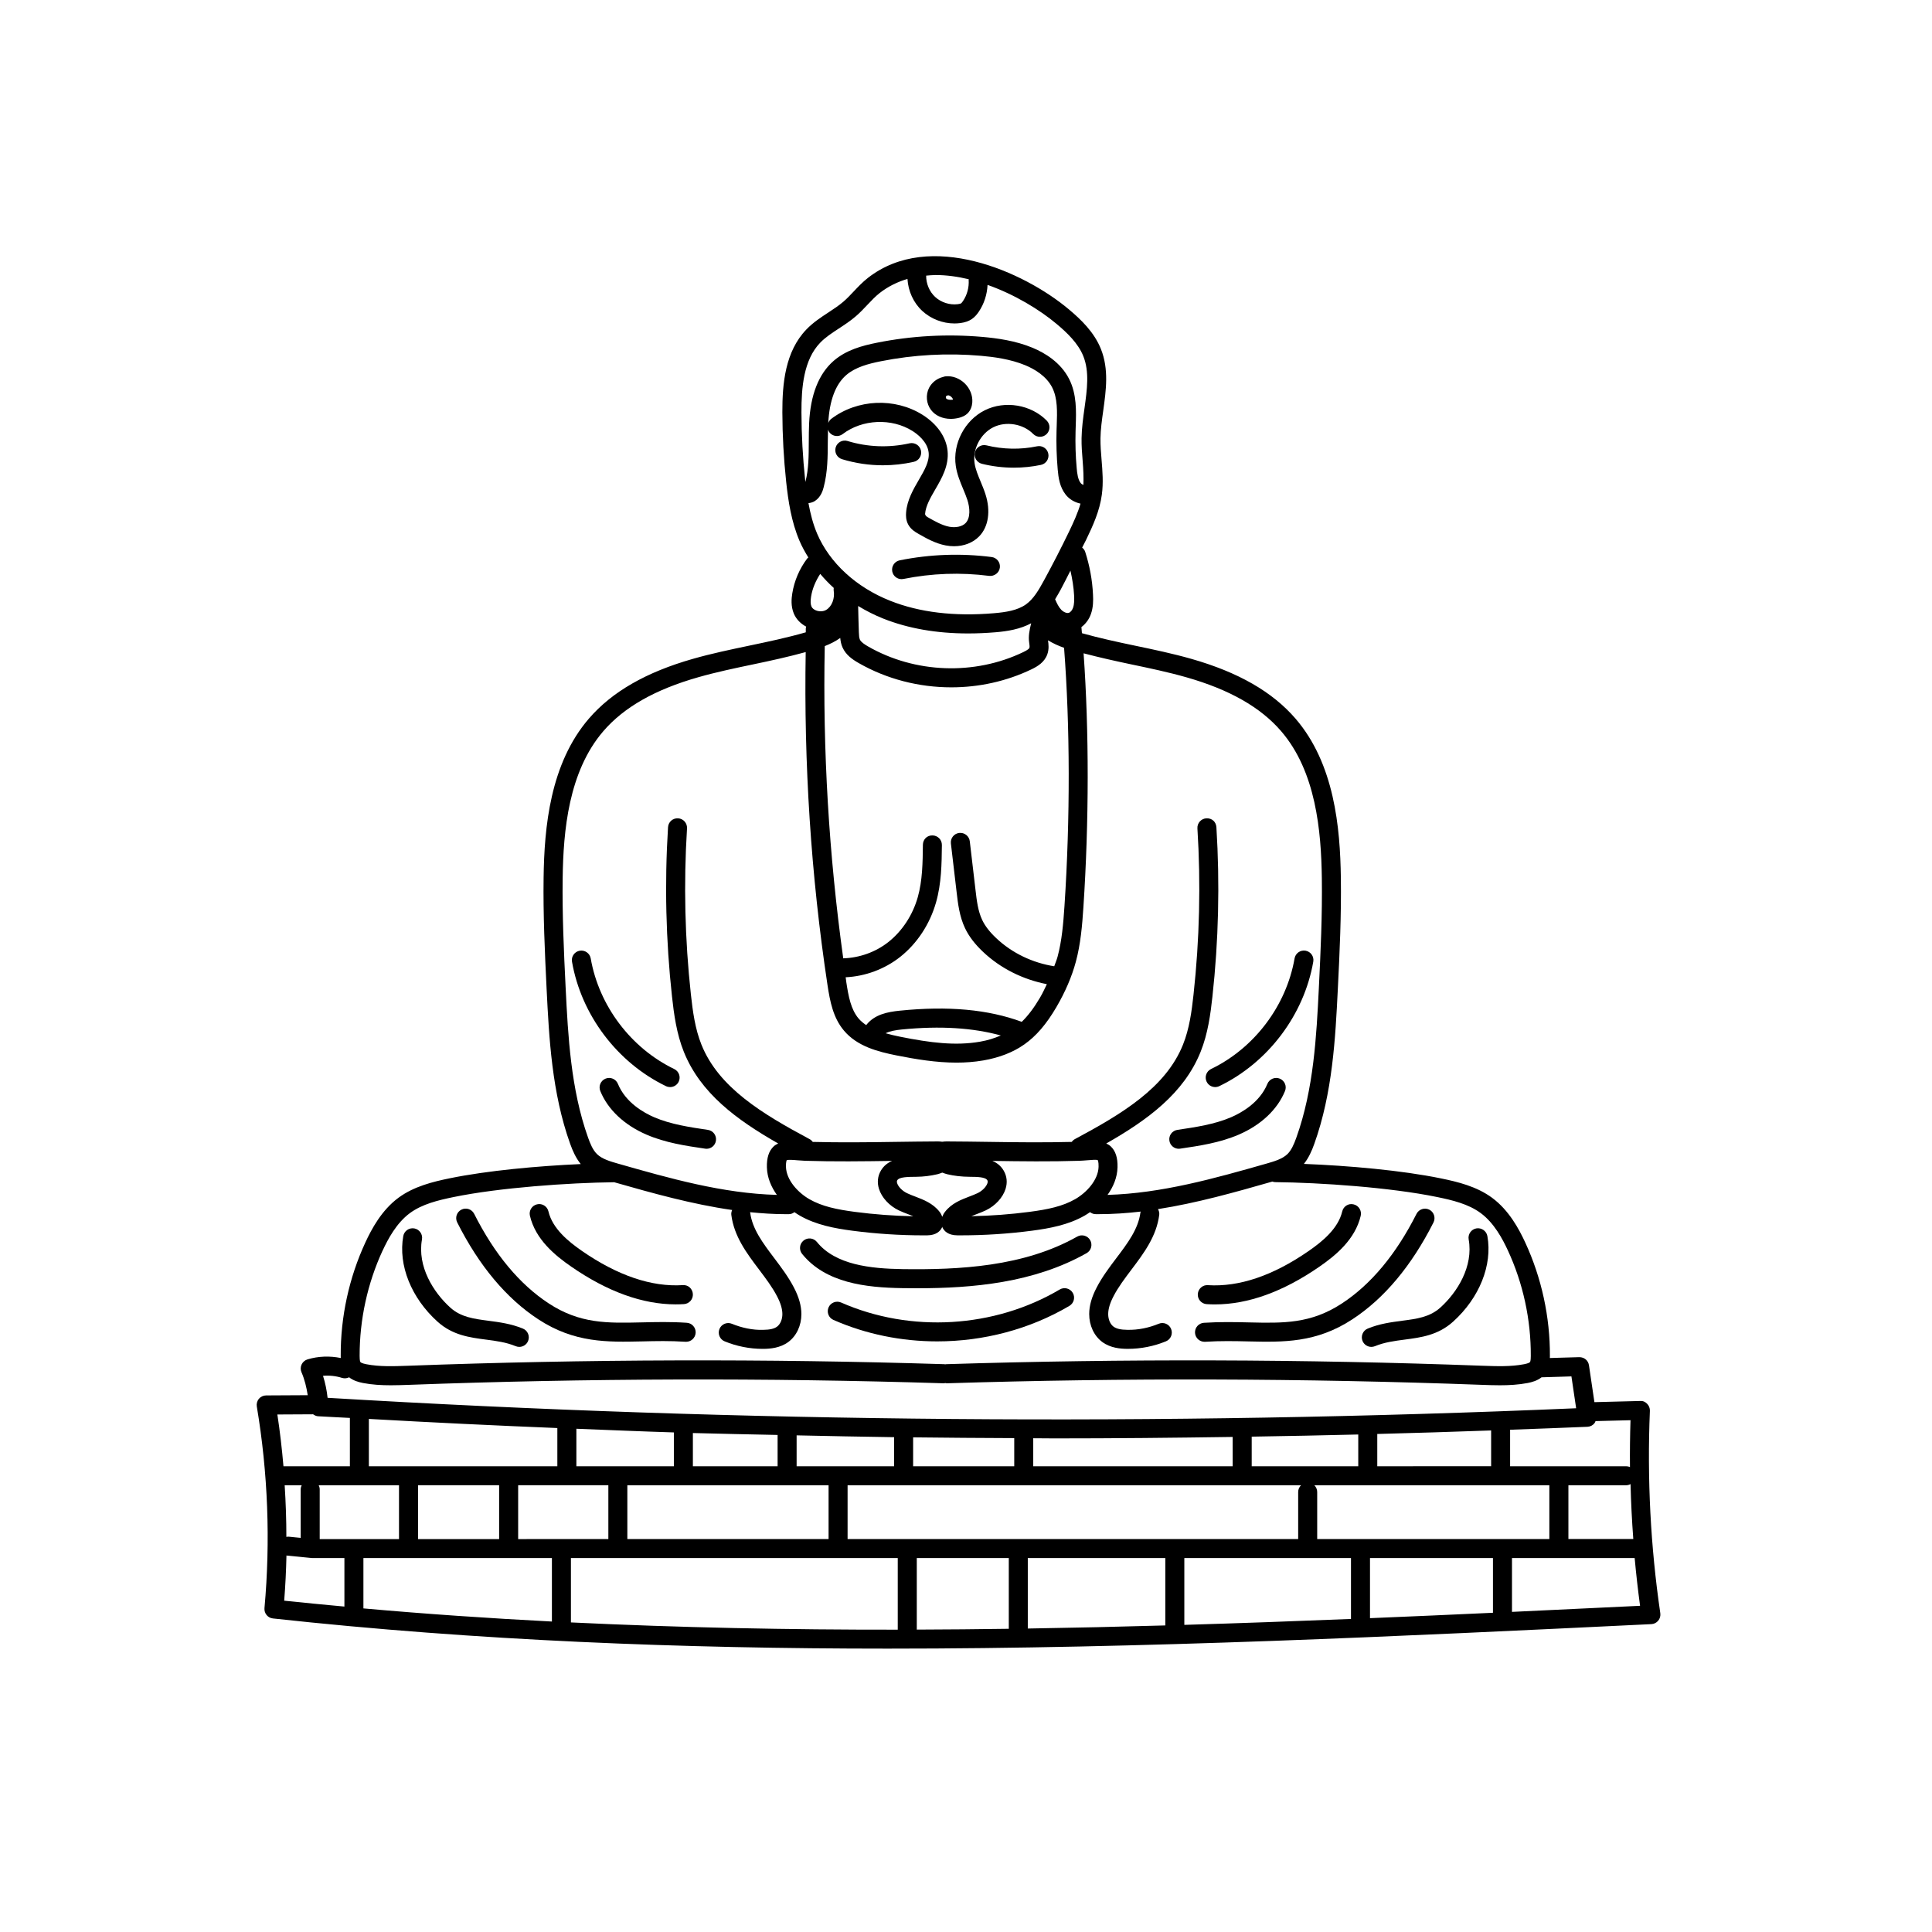 <?xml version="1.0" encoding="UTF-8"?>
<!-- Uploaded to: SVG Repo, www.svgrepo.com, Generator: SVG Repo Mixer Tools -->
<svg fill="#000000" width="800px" height="800px" version="1.1" viewBox="144 144 512 512" xmlns="http://www.w3.org/2000/svg">
 <g>
  <path d="m394.68 243.72c-0.266 0.02-0.52 0.086-0.754 0.18-1.57 0.371-2.977 1.438-3.719 2.891-0.941 1.855-0.727 4.203 0.523 5.848 1.152 1.527 3.09 2.367 5.246 2.367 0.719 0 1.465-0.098 2.211-0.289 0.645-0.172 1.594-0.488 2.359-1.305 0.66-0.715 1.047-1.684 1.125-2.805 0.117-1.809-0.609-3.629-1.984-4.984-1.379-1.355-3.234-2.051-5.008-1.902zm0.066 5.867c-0.098-0.125-0.117-0.379-0.047-0.52 0.07-0.141 0.293-0.277 0.441-0.277h0.004c0.09-0.012 0.195-0.004 0.293-0.012 0.242 0.07 0.5 0.223 0.711 0.434 0.211 0.207 0.363 0.441 0.434 0.695-0.887 0.148-1.621-0.023-1.836-0.32z"/>
  <path d="m386.16 266.39c1.359-0.309 2.207-1.656 1.898-3.012-0.309-1.355-1.664-2.195-3.012-1.898-5.43 1.223-11.113 1.02-16.43-0.609-1.328-0.414-2.734 0.344-3.144 1.672-0.406 1.328 0.344 2.734 1.672 3.144 3.516 1.078 7.176 1.617 10.832 1.617 2.754-0.004 5.492-0.305 8.184-0.914z"/>
  <path d="m419.86 267.2c1.359-0.281 2.231-1.617 1.949-2.977-0.281-1.367-1.605-2.238-2.984-1.949-4.394 0.918-9.023 0.828-13.402-0.25-1.328-0.328-2.715 0.488-3.047 1.84-0.332 1.352 0.488 2.715 1.84 3.047 2.766 0.684 5.617 1.027 8.473 1.027 2.41 0 4.824-0.246 7.172-0.738z"/>
  <path d="m380.46 295.46c0.242 1.195 1.289 2.019 2.469 2.019 0.168 0 0.332-0.016 0.5-0.051 7.488-1.508 15.133-1.785 22.723-0.812 1.344 0.145 2.641-0.801 2.82-2.18 0.18-1.379-0.801-2.641-2.18-2.816-8.133-1.039-16.324-0.742-24.355 0.871-1.367 0.273-2.254 1.605-1.977 2.969z"/>
  <path d="m272.8 499.01c2.734 0.359 5.32 0.695 7.863 1.742 0.312 0.125 0.637 0.188 0.957 0.188 0.988 0 1.93-0.59 2.328-1.562 0.527-1.289-0.086-2.762-1.371-3.289-3.148-1.289-6.188-1.688-9.125-2.074-3.918-0.516-7.309-0.953-10.125-3.496-4.465-4.031-8.781-10.887-7.5-18.055 0.242-1.367-0.664-2.676-2.035-2.922-1.379-0.238-2.68 0.664-2.922 2.035-1.375 7.691 2.106 16.391 9.082 22.68 3.981 3.594 8.492 4.184 12.848 4.754z"/>
  <path d="m286.67 493.64c9.574 6.266 18.277 6.047 27.508 5.844 3.637-0.09 7.394-0.172 11.492 0.098 0.055 0.004 0.109 0.004 0.168 0.004 1.316 0 2.422-1.023 2.516-2.359 0.09-1.387-0.961-2.586-2.348-2.676-4.324-0.289-8.191-0.195-11.941-0.105-9.133 0.211-16.367 0.387-24.633-5.019-7.719-5.047-14.375-13.039-19.773-23.746-0.629-1.246-2.141-1.742-3.379-1.113-1.246 0.625-1.742 2.141-1.113 3.387 5.797 11.508 13.039 20.152 21.504 25.688z"/>
  <path d="m295.38 479.67c9.617 6.644 18.914 10 27.684 10 0.734 0 1.473-0.02 2.203-0.07 1.387-0.09 2.438-1.289 2.348-2.676-0.09-1.387-1.23-2.473-2.68-2.352-8.223 0.523-17.227-2.504-26.691-9.047-3.578-2.473-7.82-5.906-8.902-10.488-0.316-1.359-1.691-2.211-3.027-1.875-1.355 0.312-2.195 1.672-1.879 3.027 1.473 6.266 6.621 10.496 10.945 13.48z"/>
  <path d="m506.46 496.09c-1.285 0.527-1.898 2-1.371 3.289 0.402 0.969 1.344 1.562 2.332 1.562 0.316 0 0.645-0.059 0.957-0.188 2.539-1.047 5.125-1.379 7.863-1.742 4.359-0.57 8.867-1.16 12.848-4.758 6.977-6.293 10.461-14.988 9.082-22.68-0.242-1.367-1.594-2.273-2.922-2.035-1.367 0.246-2.281 1.559-2.035 2.922 1.285 7.168-3.031 14.027-7.496 18.055-2.82 2.543-6.203 2.988-10.125 3.496-2.945 0.391-5.984 0.785-9.133 2.078z"/>
  <path d="m463.21 499.59c0.055 0 0.105 0 0.16-0.004 4.09-0.266 7.859-0.18 11.492-0.098 9.215 0.207 17.93 0.422 27.508-5.844 8.469-5.535 15.703-14.176 21.52-25.684 0.625-1.246 0.125-2.762-1.113-3.387-1.238-0.621-2.762-0.125-3.387 1.113-5.406 10.707-12.062 18.695-19.773 23.746-8.262 5.402-15.457 5.231-24.637 5.019-3.738-0.09-7.617-0.172-11.934 0.105-1.391 0.098-2.438 1.289-2.352 2.676 0.086 1.328 1.195 2.356 2.516 2.356z"/>
  <path d="m463.78 489.61c0.73 0.051 1.461 0.07 2.203 0.07 8.766 0 18.07-3.356 27.68-10 4.324-2.988 9.473-7.219 10.941-13.48 0.316-1.355-0.523-2.711-1.875-3.027-1.371-0.352-2.711 0.523-3.027 1.875-1.082 4.586-5.332 8.016-8.906 10.488-9.461 6.543-18.398 9.559-26.691 9.047-1.367-0.121-2.586 0.961-2.676 2.352-0.086 1.387 0.965 2.59 2.352 2.676z"/>
  <path d="m383.09 485.37c1.316 0.02 2.644 0.031 3.988 0.031 14.656 0 30.953-1.426 44.883-9.301 1.211-0.684 1.637-2.223 0.953-3.438-0.691-1.219-2.231-1.637-3.438-0.953-14.16 8.004-31.352 8.832-46.316 8.621-8.445-0.133-17.738-1.098-22.672-7.195-0.871-1.082-2.457-1.254-3.543-0.371-1.082 0.875-1.25 2.457-0.371 3.543 6.242 7.715 16.902 8.914 26.516 9.062z"/>
  <path d="m424.84 485.73c-17.32 10.242-39.52 11.562-57.941 3.449-1.285-0.551-2.762 0.02-3.32 1.293-0.559 1.27 0.016 2.762 1.289 3.32 8.652 3.809 18.07 5.688 27.496 5.688 12.238 0 24.48-3.176 35.039-9.41 1.199-0.711 1.598-2.254 0.891-3.449-0.715-1.207-2.273-1.594-3.453-0.891z"/>
  <path d="m320.49 431.84c0.352 0.172 0.727 0.25 1.094 0.25 0.938 0 1.84-0.523 2.273-1.426 0.605-1.25 0.082-2.754-1.176-3.359-11.473-5.531-19.949-16.762-22.133-29.305-0.238-1.371-1.543-2.281-2.91-2.051-1.371 0.238-2.293 1.543-2.051 2.91 2.449 14.117 11.996 26.758 24.902 32.98z"/>
  <path d="m307.75 431.23c-0.523-1.289-2.004-1.91-3.285-1.375-1.289 0.523-1.906 1.996-1.379 3.285 2.004 4.918 6.367 9.02 12.273 11.562 5.012 2.16 10.348 2.949 15.512 3.707 0.125 0.02 0.246 0.031 0.371 0.031 1.23 0 2.309-0.902 2.488-2.152 0.207-1.375-0.746-2.656-2.121-2.856-4.84-0.719-9.848-1.457-14.258-3.356-2.715-1.172-7.57-3.871-9.602-8.848z"/>
  <path d="m463.77 430.66c0.434 0.902 1.336 1.426 2.266 1.426 0.367 0 0.742-0.082 1.094-0.25 12.906-6.223 22.453-18.863 24.902-32.984 0.242-1.371-0.68-2.676-2.047-2.91-1.355-0.238-2.676 0.676-2.91 2.051-2.18 12.543-10.66 23.781-22.133 29.305-1.246 0.609-1.777 2.113-1.172 3.363z"/>
  <path d="m483.16 429.85c-1.266-0.52-2.762 0.09-3.285 1.375-2.035 4.973-6.891 7.672-9.602 8.848-4.418 1.898-9.418 2.637-14.254 3.356-1.375 0.203-2.328 1.48-2.121 2.856 0.18 1.25 1.258 2.152 2.484 2.152 0.121 0 0.25-0.012 0.371-0.031 5.152-0.754 10.484-1.551 15.504-3.707 5.906-2.539 10.27-6.644 12.281-11.562 0.527-1.289-0.09-2.758-1.379-3.285z"/>
  <path d="m581.24 517.89c0.023-0.695-0.238-1.371-0.727-1.867-0.492-0.5-1.043-0.801-1.863-0.75l-12.113 0.312-1.445-9.77c-0.188-1.258-1.211-2.144-2.543-2.152-2.352 0.055-3.969 0.105-5.586 0.16-0.719 0.023-1.457 0.051-2.238 0.07 0.004-0.18 0.016-0.383 0.016-0.535 0.051-10.332-2.207-20.738-6.539-30.086-1.613-3.492-4.281-8.52-8.777-11.84-4.09-3.019-9.133-4.238-13.543-5.141-10.402-2.141-24.574-3.387-36.336-3.844 1.281-1.602 2.098-3.465 2.75-5.297 4.871-13.566 5.598-28.133 6.238-40.98 0.504-9.945 0.941-19.688 0.805-29.523-0.176-13.367-1.707-30.25-12.02-42.211-6.137-7.109-15.156-12.281-27.578-15.824-4.934-1.406-10-2.469-14.902-3.492-4.672-0.977-9.477-2.016-14.117-3.316-0.047-0.535-0.086-1.09-0.137-1.617 1.113-0.84 2.023-2.031 2.527-3.488 0.613-1.758 0.629-3.508 0.543-5.141-0.18-3.836-0.883-7.644-2.074-11.332-0.152-0.465-0.453-0.82-0.801-1.113 0.328-0.664 0.699-1.324 1.023-1.996 1.879-3.891 3.617-7.738 4.191-12.004 0.434-3.164 0.176-6.266-0.07-9.27-0.156-1.895-0.316-3.789-0.289-5.688 0.039-2.379 0.371-4.785 0.734-7.34 0.746-5.379 1.527-10.949-0.613-16.312-1.785-4.481-5.289-7.824-8.48-10.504-11.895-10.016-36.867-21.141-53.254-8.367-1.441 1.125-2.648 2.41-3.82 3.648-0.867 0.918-1.734 1.84-2.691 2.664-1.199 1.031-2.555 1.926-3.988 2.867-1.988 1.301-4.039 2.644-5.809 4.484-5.652 5.856-6.398 14.379-6.383 21.949 0.016 6.121 0.359 12.312 1.008 18.41 0.551 5.133 1.367 10.59 3.547 15.703 0.645 1.512 1.457 2.961 2.332 4.383-0.098 0.09-0.215 0.156-0.297 0.266-2.051 2.707-3.422 5.898-3.961 9.25-0.215 1.355-0.418 3.379 0.418 5.367 0.621 1.465 1.785 2.66 3.266 3.438-0.031 0.152-0.098 0.289-0.102 0.449-0.012 0.352 0.004 0.711-0.004 1.062-4.902 1.414-10.027 2.492-14.984 3.531-4.902 1.027-9.969 2.086-14.902 3.492-12.418 3.535-21.438 8.715-27.574 15.824-10.316 11.965-11.844 28.844-12.02 42.211-0.133 9.738 0.309 19.523 0.801 29.523 0.645 12.855 1.375 27.426 6.242 40.98 0.664 1.855 1.496 3.742 2.805 5.356-11.43 0.504-24.816 1.738-34.758 3.777-4.402 0.906-9.441 2.125-13.539 5.144-4.492 3.309-7.16 8.344-8.777 11.84-4.328 9.344-6.594 19.754-6.539 30.082 0 0.156 0.012 0.363 0.016 0.555-2.922-0.59-5.984-0.492-8.832 0.371-0.684 0.211-1.254 0.707-1.551 1.355-0.301 0.648-0.312 1.402-0.023 2.055 0.836 1.93 1.324 3.996 1.648 6.074l-11.023 0.059c-0.734 0.004-1.438 0.328-1.91 0.898-0.48 0.562-0.68 1.316-0.559 2.039 2.957 17.625 3.641 35.605 2.031 53.438-0.121 1.367 0.871 2.586 2.238 2.731 54.02 5.898 108.5 7.996 162.88 7.996 67.992 0 135.84-3.273 202.42-6.492 0.711-0.035 1.367-0.363 1.82-0.918 0.453-0.543 0.648-1.258 0.551-1.965-2.59-17.68-3.516-35.734-2.762-53.641zm-361.35 33.406c0-4.57-0.156-9.129-0.449-13.684h4.508c-0.156 0.328-0.262 0.684-0.262 1.078v12.863l-3.168-0.316c-0.219-0.027-0.422 0.027-0.629 0.059zm8.574-13.688h21.277v14.27h-21.016v-13.191c0-0.387-0.105-0.746-0.262-1.078zm63.238-15.16v10.121h-49.949v-12.539c16.625 0.938 33.273 1.742 49.949 2.418zm217.29 10.121v-8.551c10.066-0.266 20.129-0.57 30.172-0.934v9.48zm-5.039 0h-28.238v-7.844c9.422-0.152 18.832-0.336 28.238-0.57zm-33.281 0h-52.852v-7.418c1.863 0.004 3.727 0.039 5.586 0.039 15.758 0 31.512-0.156 47.262-0.387zm-57.887 0h-26.797v-7.656c8.934 0.102 17.863 0.172 26.797 0.203zm-31.836 0h-25.836v-8.184c8.609 0.18 17.219 0.371 25.836 0.484zm-30.875 0h-22.453v-8.801c7.481 0.223 14.969 0.336 22.453 0.508zm-27.492 0h-25.836v-9.934c8.609 0.336 17.215 0.707 25.836 0.973zm-67.797 19.305v-14.27h21.492v14.27zm35.477 5.031v16.82c-16.676-0.863-33.332-1.996-49.953-3.481v-13.34zm-8.945-5.031v-14.27h23.902v14.262zm28.938-14.266h53.328v14.262h-53.328zm58.367 0h120.17c-0.469 0.457-0.762 1.09-0.762 1.793v12.461l-119.41 0.004v-14.258zm42.719 19.297v18.742c-8.125 0.117-16.254 0.188-24.383 0.215v-18.953h24.383zm5.035 0h36.445v17.852c-12.137 0.348-24.285 0.625-36.445 0.82zm41.484 0h44.164v16.133c-14.688 0.598-29.414 1.129-44.164 1.57zm49.203 0h32.586v14.496c-10.836 0.5-21.699 0.984-32.586 1.43zm-13.992-5.039v-12.461c0-0.707-0.293-1.34-0.762-1.793h62.285v14.254zm66.57-14.258h15.324c0.418 0 0.797-0.125 1.145-0.309 0.121 4.863 0.367 9.715 0.73 14.559h-17.195v-14.25zm5.062-15.496c0.715-0.035 1.379-0.363 1.832-0.918 0.141-0.172 0.211-0.383 0.301-0.586l9.266-0.238c-0.137 4.133-0.18 8.273-0.141 12.414-0.309-0.137-0.645-0.215-1.008-0.215h-30.758v-9.672c6.844-0.258 13.688-0.484 20.508-0.785zm-138.61-137.96c-0.309 4.609-0.676 9.105-1.828 13.402-0.223 0.828-0.59 1.672-0.883 2.516-5.738-0.902-11.176-3.477-15.395-7.477-1.734-1.633-2.938-3.199-3.688-4.781-1.129-2.367-1.457-5.184-1.773-7.914l-1.523-12.957c-0.16-1.379-1.426-2.363-2.797-2.207-1.379 0.16-2.371 1.414-2.207 2.797l1.523 12.965c0.348 2.988 0.742 6.375 2.227 9.492 1.027 2.156 2.59 4.207 4.777 6.273 4.672 4.418 10.605 7.324 16.902 8.555-0.57 1.176-1.098 2.348-1.789 3.523-1.598 2.731-3.184 4.82-4.863 6.457-8.891-3.285-19.477-4.262-32.324-2.957-3.289 0.332-6.629 1.012-8.793 3.684-0.039 0.047-0.047 0.105-0.082 0.156-0.77-0.516-1.477-1.094-2.066-1.793-2.004-2.383-2.648-5.762-3.234-9.613-0.066-0.43-0.102-0.863-0.168-1.289 5.148-0.242 10.344-2.125 14.504-5.441 4.465-3.551 7.812-8.664 9.445-14.395 1.441-5.066 1.496-10.223 1.551-15.211 0.016-1.391-1.098-2.527-2.492-2.543-1.492-0.035-2.527 1.098-2.543 2.492-0.051 4.648-0.105 9.465-1.359 13.887-1.344 4.727-4.09 8.926-7.738 11.836-3.449 2.75-7.789 4.231-12.012 4.359-3.797-27.371-5.457-55.137-4.898-82.746 1.445-0.57 2.84-1.258 4.106-2.16 0.082 0.828 0.223 1.691 0.629 2.57 0.891 1.945 2.562 3.109 4.242 4.074 7.465 4.281 16.008 6.445 24.551 6.445 7.309 0 14.621-1.582 21.25-4.769 1.648-0.789 3.438-1.879 4.191-3.953 0.504-1.387 0.344-2.715 0.191-3.742 1.344 0.816 2.781 1.473 4.262 1.988 1.59 20.676 1.648 45.199 0.105 68.477zm-16.859 34.258c-1.664 0.711-3.465 1.301-5.516 1.648-6.519 1.133-13.176 0.289-21.176-1.316-1.293-0.258-2.586-0.562-3.844-0.918 1.129-0.578 2.68-0.836 4.258-0.996 10.293-1.02 18.883-0.441 26.277 1.582zm-48.691-133c-1.098-2.574-1.789-5.316-2.293-8.074 0.605-0.07 1.199-0.238 1.715-0.57 1.637-1.062 2.133-2.938 2.312-3.633 1.066-4.027 1.082-8.113 1.098-12.066 0.004-1.078 0.031-2.156 0.059-3.231 0.086 0.25 0.18 0.504 0.352 0.727 0.84 1.098 2.418 1.324 3.531 0.473 5.195-3.961 12.977-4.301 18.512-0.816 1.184 0.746 3.977 2.805 4.273 5.727 0.242 2.328-1.078 4.602-2.606 7.227-1.461 2.516-3.117 5.356-3.371 8.641-0.059 0.797-0.07 1.984 0.535 3.141 0.711 1.359 1.953 2.07 2.699 2.492 2.109 1.203 4.504 2.57 7.262 3.098 0.746 0.141 1.48 0.211 2.207 0.211 2.629 0 5.031-0.926 6.676-2.629 2.465-2.543 3.078-6.715 1.652-11.156-0.363-1.137-0.828-2.254-1.285-3.359-0.699-1.684-1.367-3.269-1.598-4.867-0.555-3.738 1.578-7.828 4.957-9.512 3.387-1.691 7.93-0.922 10.578 1.77 0.973 0.996 2.57 1.008 3.562 0.031 0.992-0.977 1.004-2.57 0.031-3.566-4.172-4.246-11.074-5.402-16.414-2.746-5.336 2.66-8.57 8.867-7.691 14.762 0.328 2.211 1.145 4.172 1.934 6.066 0.406 0.977 0.82 1.953 1.145 2.957 0.656 2.039 0.871 4.715-0.484 6.117-0.887 0.922-2.59 1.293-4.312 0.969-1.934-0.367-3.856-1.465-5.715-2.523-0.176-0.105-0.648-0.371-0.707-0.867 0.168-2.133 1.395-4.254 2.699-6.5 1.719-2.957 3.672-6.312 3.258-10.27-0.367-3.606-2.769-7.059-6.594-9.477-7.359-4.644-17.332-4.203-24.254 1.066-0.371 0.289-0.605 0.672-0.77 1.078 0.324-5.945 1.914-10.227 4.758-12.695 2.422-2.102 5.856-3.008 9.203-3.672 8.711-1.734 17.629-2.215 26.484-1.445 3.402 0.301 7.82 0.863 11.809 2.523 2.379 0.992 5.535 2.82 7.09 5.875 1.457 2.863 1.336 6.394 1.203 10.125l-0.047 1.328c-0.098 3.461 0.012 6.934 0.312 10.309 0.188 2.16 0.523 4.629 2.137 6.672 0.969 1.211 2.394 2.035 3.906 2.344-0.73 2.492-1.855 4.969-3.062 7.473-2.07 4.289-4.293 8.602-6.59 12.82-1.445 2.66-2.805 4.977-4.801 6.41-2.266 1.621-5.422 2.086-8.5 2.344-10.508 0.891-19.746-0.223-27.441-3.281-9.031-3.562-16.105-10.066-19.414-17.816zm56.191 28.812c0.07 0.473 0.172 1.188 0.074 1.461-0.074 0.195-0.414 0.555-1.637 1.137-12.918 6.207-28.676 5.637-41.109-1.496-0.945-0.551-1.867-1.148-2.176-1.812-0.215-0.469-0.246-1.215-0.281-1.996-0.086-2.301-0.133-4.609-0.188-6.918 2.102 1.27 4.324 2.41 6.676 3.344 6.578 2.613 14.117 3.93 22.477 3.93 2.352 0 4.769-0.105 7.25-0.312 3.215-0.266 6.523-0.82 9.453-2.383-0.445 1.727-0.777 3.473-0.539 5.047zm11.914-12.398c0.055 1.117 0.059 2.289-0.277 3.234-0.238 0.68-0.691 1.223-1.145 1.355-0.535 0.16-1.395-0.203-2.004-0.84-0.672-0.699-1.152-1.723-1.605-2.766 0.523-0.852 1.023-1.723 1.512-2.621 0.891-1.633 1.688-3.305 2.551-4.961 0.484 2.18 0.855 4.375 0.969 6.598zm-36.715-84.938c2.906 0 5.871 0.418 8.797 1.117 0 0.059-0.031 0.117-0.023 0.176 0.133 1.977-0.402 3.969-1.5 5.602-0.273 0.402-0.43 0.551-0.508 0.605-0.086 0.055-0.309 0.16-0.867 0.227-2.133 0.273-4.434-0.465-6.004-1.918-1.531-1.414-2.418-3.562-2.383-5.648 0.832-0.062 1.652-0.16 2.488-0.16zm-30.57 17.934c1.375-1.43 3.109-2.562 4.941-3.762 1.512-0.992 3.074-2.016 4.523-3.266 1.09-0.938 2.074-1.98 3.062-3.027 1.09-1.152 2.117-2.242 3.254-3.129 2.262-1.762 4.742-2.957 7.344-3.715 0.195 3.199 1.562 6.297 3.926 8.48 2.301 2.125 5.402 3.316 8.523 3.316 0.516 0 1.023-0.031 1.531-0.098 1.234-0.156 2.231-0.5 3.055-1.047 0.871-0.59 1.449-1.355 1.863-1.961 1.422-2.106 2.203-4.586 2.328-7.113 7.184 2.543 13.805 6.57 18.344 10.387 2.711 2.277 5.664 5.074 7.039 8.516 1.641 4.125 0.992 8.801 0.309 13.75-0.363 2.59-0.734 5.269-0.781 7.957-0.035 2.062 0.133 4.121 0.301 6.188 0.176 2.156 0.266 4.203 0.188 6.211-0.25-0.098-0.523-0.25-0.719-0.492-0.742-0.941-0.941-2.543-1.062-3.981-0.293-3.188-0.387-6.465-0.297-9.723l0.039-1.301c0.141-4.016 0.301-8.566-1.754-12.59-2.242-4.414-6.473-6.918-9.633-8.238-4.637-1.934-9.547-2.562-13.312-2.898-9.34-0.816-18.73-0.309-27.91 1.523-4.027 0.801-8.211 1.934-11.523 4.805-3.977 3.449-6.172 9.027-6.519 16.57-0.074 1.617-0.082 3.246-0.09 4.871-0.012 3.727-0.023 7.25-0.883 10.602-0.004-0.004-0.016 0-0.023 0-0.02-0.168-0.047-0.336-0.059-0.504-0.629-5.918-0.961-11.941-0.977-17.887-0.016-6.562 0.566-13.883 4.973-18.445zm3.594 64.988c-0.023 0.227-0.059 0.449-0.02 0.684 0.352 2.082-0.48 4.238-1.977 5.129-0.695 0.418-1.668 0.492-2.535 0.211-0.395-0.133-1.098-0.449-1.387-1.133-0.246-0.59-0.277-1.445-0.09-2.609 0.348-2.152 1.234-4.172 2.418-6 1.105 1.301 2.293 2.547 3.59 3.719zm-71.047 106.13c-0.492-9.922-0.926-19.617-0.797-29.207 0.168-12.508 1.543-28.25 10.797-38.984 5.473-6.344 13.695-11.012 25.141-14.273 4.766-1.359 9.742-2.402 14.555-3.41 4.578-0.957 9.285-1.984 13.914-3.258-0.5 29.453 1.371 59.086 5.773 88.207 0.676 4.449 1.512 8.723 4.363 12.105 3.543 4.207 9.027 5.594 13.895 6.57 5.144 1.027 10.535 1.918 15.93 1.918 2.367 0 4.734-0.172 7.082-0.574 4.262-0.734 7.926-2.16 10.887-4.246 3.148-2.211 5.859-5.359 8.52-9.914 2.348-4.016 4.082-8.055 5.144-12.004 1.281-4.742 1.688-9.703 1.996-14.379 1.512-22.797 1.516-46.836 0.055-67.355 4.223 1.113 8.484 2.062 12.641 2.934 4.816 1.008 9.789 2.051 14.559 3.41 11.441 3.258 19.664 7.93 25.137 14.273 9.254 10.727 10.629 26.469 10.801 38.984 0.133 9.688-0.309 19.34-0.797 29.199-0.625 12.5-1.336 26.668-5.953 39.535-0.684 1.91-1.352 3.379-2.371 4.379-1.367 1.324-3.582 1.953-5.547 2.516-13.684 3.906-27.805 7.891-42.125 8.297 1.508-2.106 2.578-4.578 2.648-7.32 0.066-2.527-0.523-4.336-1.793-5.535-0.367-0.348-0.781-0.562-1.195-0.77 10.965-6.246 20.582-13.289 25.004-24.289 1.949-4.836 2.637-10.09 3.133-14.629 1.629-14.867 1.984-29.973 1.055-44.895-0.09-1.387-1.133-2.438-2.672-2.359-1.387 0.086-2.445 1.281-2.359 2.672 0.918 14.637 0.562 29.449-1.031 44.031-0.48 4.402-1.094 9.055-2.801 13.297-4.578 11.395-16.176 18.344-28.668 25.027-0.336 0.18-0.605 0.438-0.82 0.727-7.203 0.18-14.523 0.105-21.637-0.004-3.828-0.055-7.656-0.109-11.477-0.125h-0.012c-0.301 0-0.719 0.016-1.184 0.086-0.457-0.07-0.883-0.086-1.184-0.086h-0.012c-3.82 0.016-7.652 0.074-11.48 0.125-7.109 0.109-14.434 0.191-21.637 0.004-0.215-0.293-0.48-0.551-0.82-0.727-12.488-6.688-24.082-13.633-28.668-25.027-1.703-4.231-2.316-8.891-2.801-13.301-1.598-14.566-1.945-29.379-1.031-44.027 0.086-1.391-0.969-2.586-2.359-2.672-1.441-0.082-2.586 0.973-2.672 2.359-0.934 14.938-0.574 30.043 1.055 44.895 0.5 4.543 1.188 9.801 3.133 14.625 4.422 11.004 14.047 18.047 25.004 24.293-0.414 0.207-0.828 0.422-1.195 0.77-1.27 1.195-1.859 3.008-1.797 5.531 0.066 2.742 1.145 5.219 2.648 7.324-14.395-0.387-28.43-4.387-42.125-8.293-1.953-0.559-4.176-1.188-5.535-2.508-1.145-1.113-1.828-2.84-2.379-4.383-4.594-12.863-5.309-27.039-5.934-39.539zm99.805 60.527c-0.168-0.449-0.387-0.898-0.719-1.324-1.738-2.242-4.254-3.203-6.473-4.051-0.73-0.277-1.457-0.551-2.144-0.883-1.223-0.578-2.328-1.691-2.625-2.648-0.145-0.465-0.02-0.68 0.035-0.777 0.52-0.887 2.848-0.902 5.027-0.918 1.875-0.016 3.762-0.246 5.613-0.68 0.414-0.102 0.855-0.266 1.289-0.43 0.438 0.16 0.883 0.332 1.301 0.43 1.844 0.434 3.734 0.664 6.086 0.684 1.703 0.012 4.031 0.023 4.543 0.906 0.059 0.105 0.18 0.312 0.035 0.781-0.297 0.953-1.402 2.07-2.625 2.648-0.691 0.328-1.422 0.605-2.144 0.883-2.215 0.848-4.731 1.805-6.469 4.051-0.344 0.438-0.566 0.879-0.73 1.328zm-41.426-13.262c-0.035-1.328 0.203-1.719 0.191-1.723 0.371-0.195 1.879-0.082 2.785 0.004 0.676 0.055 1.375 0.109 2.082 0.137 7.68 0.246 15.496 0.145 23.07 0.031-1.18 0.504-2.238 1.305-2.992 2.606-0.84 1.457-1.012 3.117-0.488 4.801 0.727 2.324 2.746 4.516 5.285 5.715 0.805 0.379 1.656 0.711 2.508 1.031 0.441 0.168 0.887 0.336 1.309 0.516-5.164-0.102-10.352-0.488-15.469-1.16-4.82-0.637-8.715-1.445-12.066-3.359-3.035-1.746-6.129-5.074-6.215-8.598zm50.414 12.602c0.852-0.324 1.703-0.656 2.508-1.031 2.535-1.199 4.555-3.391 5.281-5.715 0.523-1.684 0.352-3.34-0.488-4.801-0.754-1.301-1.809-2.106-3.019-2.606 7.57 0.117 15.402 0.215 23.09-0.031 0.711-0.023 1.41-0.086 2.086-0.137 0.906-0.082 2.414-0.203 2.746-0.039 0.004 0.004 0.262 0.363 0.227 1.762-0.086 3.516-3.18 6.848-6.203 8.586-3.352 1.914-7.246 2.727-12.07 3.359-5.059 0.664-10.184 1.055-15.441 1.152 0.418-0.172 0.852-0.332 1.285-0.5zm-157.29 9.594c1.387-2.992 3.637-7.269 7.195-9.898 3.273-2.414 7.508-3.426 11.562-4.262 12.246-2.516 30.566-3.793 42.594-3.934 10.176 2.906 20.598 5.828 31.266 7.359-0.172 0.398-0.277 0.828-0.223 1.285 0.727 5.719 4.09 10.184 7.352 14.5 1.809 2.402 3.523 4.664 4.785 7.109 0.938 1.797 1.391 3.336 1.395 4.684 0 1.414-0.543 2.699-1.426 3.344-0.754 0.555-1.914 0.82-3.648 0.836-2.762 0.105-5.699-0.535-8.309-1.605-1.285-0.535-2.754 0.082-3.289 1.367-0.527 1.285 0.086 2.762 1.371 3.285 3.164 1.305 6.641 1.996 10.07 1.996h0.195c1.789-0.016 4.418-0.215 6.59-1.809 2.188-1.605 3.488-4.379 3.481-7.422-0.004-2.176-0.645-4.465-1.961-6.992-1.461-2.82-3.375-5.367-5.234-7.828-2.992-3.965-5.824-7.707-6.379-12.09-0.004-0.031-0.02-0.051-0.023-0.082 3.125 0.312 6.262 0.527 9.426 0.527 0.297 0 0.594 0 0.887-0.004 0.551-0.004 1.027-0.223 1.441-0.527 0.488 0.344 0.977 0.656 1.449 0.926 4.301 2.465 9.23 3.371 13.91 3.988 6.231 0.816 12.57 1.23 18.859 1.23 0.324 0 0.648-0.004 0.973-0.004 2.414-0.02 3.461-1.145 3.906-2.066 0.035-0.07 0.039-0.145 0.066-0.223 0.031 0.07 0.031 0.141 0.066 0.211 0.453 0.938 1.496 2.055 3.914 2.074 0.324 0 0.645 0.004 0.973 0.004 6.281 0 12.621-0.414 18.859-1.23 4.684-0.621 9.609-1.527 13.914-3.988 0.473-0.273 0.961-0.586 1.449-0.926 0.414 0.301 0.891 0.523 1.441 0.527 0.297 0.004 0.59 0.004 0.887 0.004 3.734 0 7.438-0.258 11.109-0.684-0.02 0.086-0.07 0.152-0.082 0.238-0.551 4.379-3.379 8.125-6.375 12.09-1.859 2.457-3.777 5.004-5.234 7.824-1.316 2.523-1.961 4.816-1.965 6.996-0.004 3.043 1.293 5.812 3.477 7.422 2.172 1.594 4.801 1.793 6.594 1.809h0.195c3.43 0 6.906-0.691 10.07-1.996 1.289-0.523 1.898-2 1.367-3.285-0.523-1.289-1.996-1.906-3.285-1.367-2.613 1.074-5.438 1.672-8.309 1.605-1.734-0.016-2.891-0.281-3.652-0.836-0.883-0.645-1.426-1.93-1.422-3.344 0.004-1.355 0.457-2.887 1.395-4.691 1.258-2.438 2.973-4.711 4.781-7.106 3.254-4.316 6.625-8.781 7.352-14.5 0.07-0.551-0.086-1.059-0.332-1.512 10.27-1.605 20.309-4.438 30.117-7.246 0.059-0.016 0.125-0.039 0.188-0.055 0.23 0.074 0.465 0.152 0.719 0.152 12.02 0.117 30.582 1.402 42.941 3.945 4.062 0.832 8.293 1.844 11.562 4.258 3.566 2.629 5.812 6.906 7.195 9.898 4.027 8.688 6.125 18.348 6.074 27.945 0 0.367-0.004 1.359-0.215 1.633-0.07 0.102-0.367 0.348-1.57 0.578-3.535 0.676-7.195 0.539-11.176 0.398-47.07-1.742-94.852-1.883-142.04-0.406-0.066 0-0.121 0.035-0.188 0.047-0.066-0.004-0.121-0.039-0.188-0.047-47.184-1.477-94.969-1.34-142.14 0.414-3.875 0.137-7.527 0.281-11.059-0.402-1.211-0.23-1.508-0.484-1.578-0.574-0.211-0.281-0.215-1.27-0.215-1.641-0.02-9.586 2.082-19.25 6.098-27.93zm-10.777 33.754c0.656 0.203 1.32 0.125 1.883-0.152 1.137 0.898 2.508 1.281 3.664 1.508 2.457 0.473 4.926 0.605 7.391 0.605 1.641 0 3.281-0.059 4.918-0.117 46.953-1.742 94.625-1.883 141.69-0.406 0.117-0.004 0.223-0.055 0.332-0.07 0.121 0.02 0.23 0.07 0.352 0.07 47.062-1.473 94.738-1.336 141.8 0.406 1.582 0.059 3.188 0.117 4.805 0.117 2.449 0 4.926-0.133 7.402-0.605 1.148-0.227 2.519-0.609 3.656-1.508 1.793-0.047 3.246-0.09 4.606-0.137 1.039-0.035 2.074-0.07 3.309-0.105l1.25 8.445c-109.83 4.719-221.13 3.793-330.88-2.769-0.207-1.969-0.613-3.93-1.211-5.828 1.688-0.145 3.414 0.035 5.027 0.547zm-7.652 9.652c0.379 0.281 0.816 0.488 1.316 0.52 2.801 0.172 5.617 0.281 8.422 0.441v12.809h-17.602c-0.402-4.59-0.918-9.164-1.617-13.719zm-7.07 37.41c0.035 0.004 0.066 0.023 0.102 0.031l6.688 0.66h8.57v12.852c-5.32-0.5-10.641-0.988-15.957-1.559 0.316-3.988 0.508-7.984 0.598-11.984zm75.387 17.746v-17.055l86.613 0.004v18.973c-28.875 0.035-57.773-0.535-86.613-1.922zm249.39-2.793v-14.258h32.512c0.387 4.227 0.863 8.445 1.43 12.645-11.277 0.539-22.602 1.082-33.941 1.613z"/>
 </g>
</svg>
